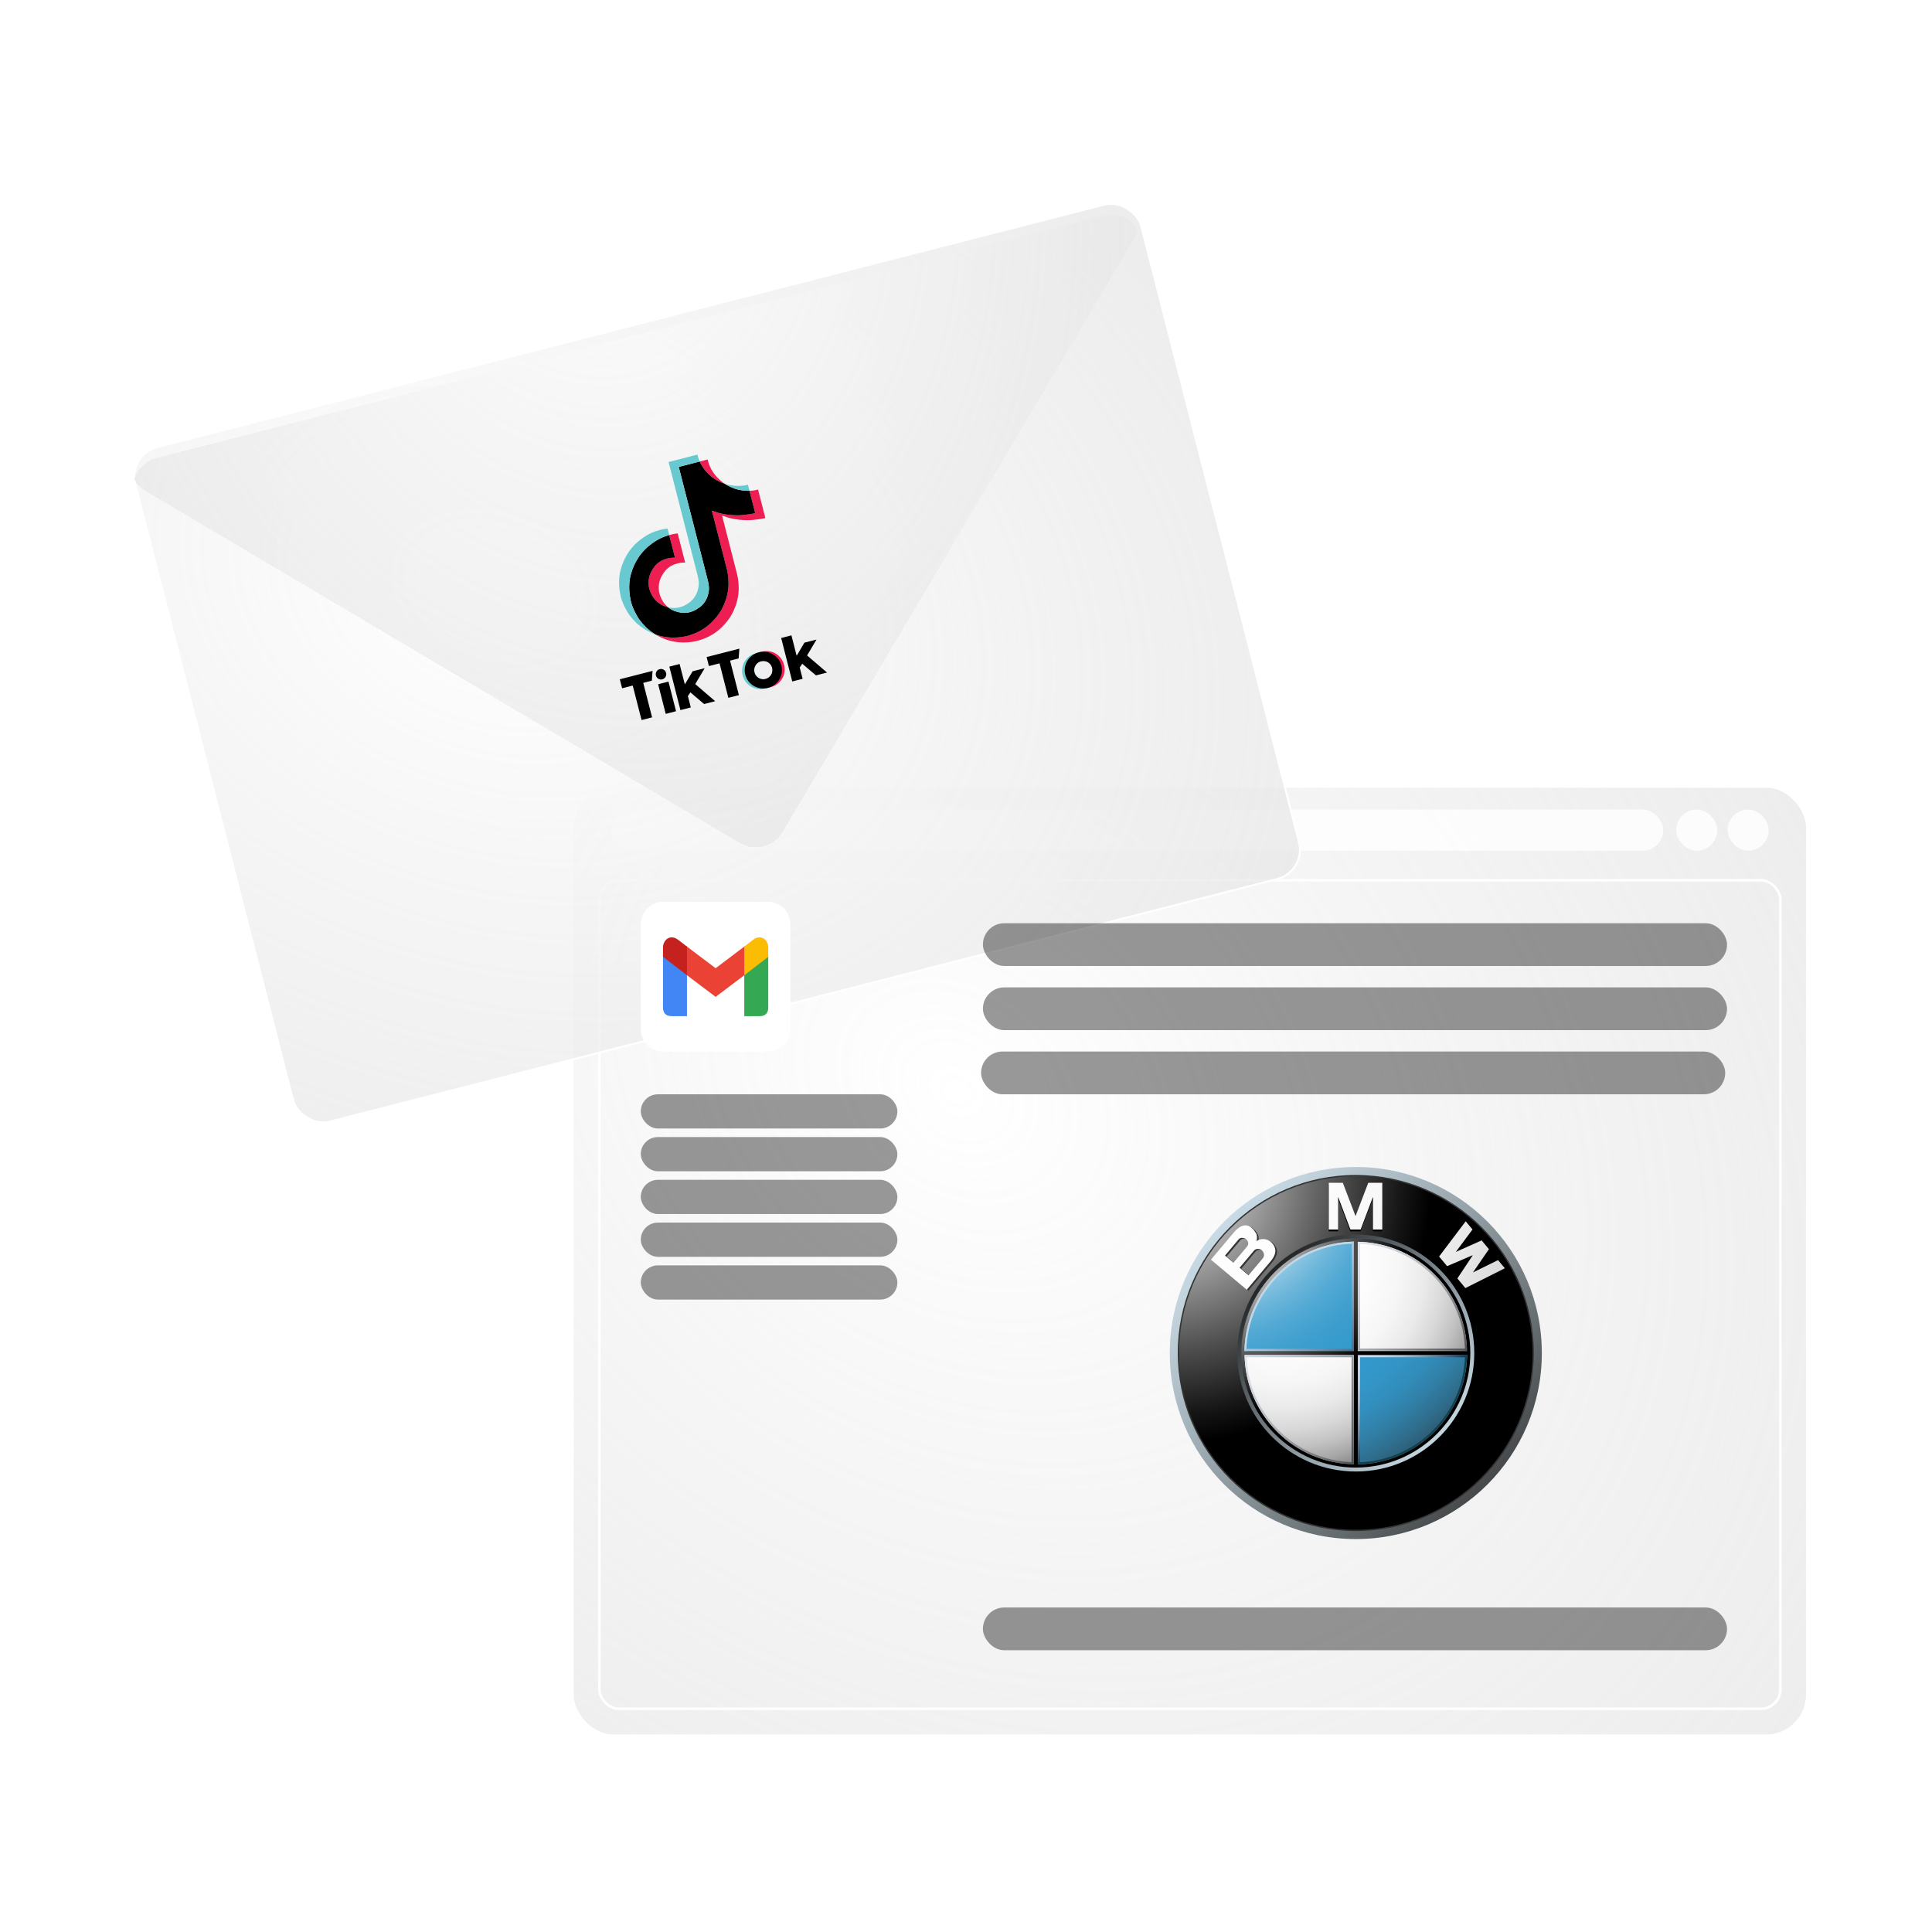 <svg width="512" height="512" viewBox="0 0 512 512" fill="none" xmlns="http://www.w3.org/2000/svg">
<rect x="151.682" y="208.4" width="327.285" height="251.6" rx="10.909" fill="url(#paint0_radial_34_93)" stroke="white" stroke-width="0.682"/>
<rect x="161.909" y="214.537" width="278.874" height="10.909" rx="5.455" fill="white" fill-opacity="0.8"/>
<rect x="444.192" y="214.537" width="10.909" height="10.909" rx="5.455" fill="white" fill-opacity="0.8"/>
<rect x="457.828" y="214.537" width="10.909" height="10.909" rx="5.455" fill="white" fill-opacity="0.8"/>
<rect x="158.84" y="233.287" width="312.966" height="219.553" rx="5.114" stroke="white" stroke-width="0.682"/>
<rect x="33.877" y="120.506" width="275.188" height="184.483" rx="7.994" transform="rotate(-14.363 33.877 120.506)" fill="url(#paint1_radial_34_93)" stroke="white" stroke-width="0.5"/>
<g filter="url(#filter0_d_34_93)">
<path d="M292.506 54.022C296.101 53.101 299.748 54.699 301.586 57.709C301.397 58.46 301.1 59.198 300.686 59.898L207.381 217.436C205.061 221.354 200.004 222.648 196.086 220.328L38.549 127.023C37.248 126.252 36.239 125.18 35.553 123.948C36.355 121.269 38.501 119.064 41.408 118.32L292.506 54.022Z" fill="url(#paint2_radial_34_93)" shape-rendering="crispEdges"/>
</g>
<g clip-path="url(#clip0_34_93)">
<path d="M168.446 166.897L168.708 167.287C168.675 167.243 168.581 167.107 168.446 166.897ZM171.968 155.638C171.645 153.265 172.221 151.743 173.589 149.983C175.573 147.566 178.883 147.798 178.883 147.798L177.344 141.787C178.081 141.577 178.835 141.433 179.597 141.356L181.578 149.092C181.578 149.092 178.268 148.86 176.284 151.278C174.917 153.037 174.34 154.56 174.664 156.933C174.976 158.186 175.62 159.765 177.019 160.914C176.727 160.842 176.426 160.753 176.115 160.646C173.422 159.631 172.392 157.337 171.968 155.638ZM189.314 126.878C187.141 125.387 186.009 123.61 185.431 122.306L187.544 121.765C187.544 121.765 188.038 125.446 192.009 128.172L192.064 128.209C191.097 127.878 190.173 127.431 189.314 126.878ZM200.891 129.717L202.832 137.297C202.832 137.297 200.106 137.878 197.975 137.859C194.998 137.832 192.915 137.154 192.915 137.154C192.915 137.154 191.47 136.661 191.356 136.63L195.364 152.284C195.587 153.155 195.916 155.391 195.683 157.385C195.381 159.993 194.375 161.911 194.198 162.296C194.198 162.296 193.029 164.841 190.377 167.032C187.987 169.008 185.593 169.587 184.888 169.802C184.888 169.802 180.807 171.029 176.451 169.462C175.506 169.113 174.596 168.677 173.733 168.159L173.755 168.168C178.112 169.734 182.192 168.507 182.192 168.507C182.898 168.292 185.292 167.714 187.681 165.738C190.33 163.547 191.502 161.002 191.502 161.002C191.676 160.618 192.688 158.697 192.987 156.089C193.218 154.097 192.891 151.86 192.668 150.988L188.66 135.336C188.774 135.368 190.218 135.862 190.218 135.862C190.218 135.862 192.302 136.54 195.279 136.567C197.411 136.585 200.136 136.005 200.136 136.005L198.615 130.065C199.593 130.044 200.394 129.901 200.891 129.717Z" fill="#EE1D52"/>
<path d="M198.617 130.064L200.138 136.003C200.138 136.003 197.413 136.583 195.28 136.564C192.304 136.537 190.22 135.86 190.22 135.86C190.22 135.86 188.776 135.366 188.661 135.334L192.67 150.99C192.893 151.861 193.222 154.098 192.989 156.091C192.687 158.7 191.681 160.618 191.505 161.003C191.505 161.003 190.334 163.548 187.684 165.739C185.295 167.715 182.9 168.294 182.194 168.509C182.194 168.509 178.114 169.735 173.757 168.169L173.735 168.16C173.242 167.864 172.766 167.541 172.31 167.191C170.739 165.987 169.556 164.391 169.244 163.929C169.243 163.927 169.242 163.925 169.242 163.923C168.722 163.114 167.562 161.15 167.12 159.073C166.34 155.409 166.993 152.87 167.174 152.229C167.64 150.489 168.405 148.844 169.435 147.366C170.349 146.083 171.47 144.962 172.753 144.048C174.126 143.009 175.685 142.242 177.345 141.787L178.885 147.798C178.885 147.798 175.575 147.57 173.591 149.983C172.223 151.743 171.647 153.265 171.971 155.638C172.394 157.337 173.424 159.63 176.116 160.646C176.427 160.754 176.728 160.844 177.019 160.915C177.556 161.353 178.162 161.7 178.812 161.941C181.417 162.842 183.311 162.467 185.454 160.899C186.883 159.852 187.713 158.105 187.86 156.367C187.954 155.281 187.692 154.279 187.426 153.241L179.87 123.731L185.427 122.307C186.006 123.611 187.138 125.388 189.31 126.879C190.17 127.432 191.093 127.879 192.06 128.21C192.372 128.411 193.957 129.396 195.767 129.786C196.704 129.988 197.66 130.081 198.617 130.064Z" fill="black"/>
<path d="M166.559 162.65L166.56 162.654L166.797 163.009C166.769 162.968 166.683 162.843 166.559 162.65Z" fill="#69C9D0"/>
<path d="M172.752 144.049C171.47 144.962 170.348 146.083 169.434 147.366C168.405 148.847 167.641 150.495 167.176 152.237C166.995 152.876 166.343 155.417 167.122 159.081C167.564 161.158 168.724 163.122 169.244 163.931C169.245 163.933 169.245 163.935 169.246 163.937C169.56 164.394 170.74 165.991 172.312 167.199C172.768 167.549 173.244 167.873 173.738 168.168C172.259 167.621 170.87 166.858 169.616 165.903C168.059 164.71 166.883 163.132 166.561 162.66C166.56 162.656 166.559 162.652 166.558 162.649L166.556 162.642C166.036 161.835 164.873 159.87 164.432 157.79C163.653 154.126 164.306 151.587 164.486 150.946C164.951 149.204 165.715 147.555 166.745 146.074C167.658 144.792 168.78 143.671 170.062 142.757C170.856 142.162 171.711 141.653 172.613 141.241C173.975 140.627 175.425 140.232 176.91 140.072L177.349 141.786C175.687 142.24 174.126 143.009 172.752 144.049Z" fill="#69C9D0"/>
<path d="M185.432 122.306L179.874 123.729L187.431 153.241C187.697 154.279 187.953 155.279 187.864 156.367C187.711 158.106 186.886 159.852 185.458 160.898C183.315 162.47 181.421 162.841 178.816 161.94C178.166 161.701 177.559 161.356 177.021 160.919C179.178 161.445 180.872 160.993 182.761 159.609C184.187 158.563 185.014 156.816 185.165 155.077C185.26 153.991 184.998 152.989 184.733 151.952L177.175 122.435L184.849 120.47C184.849 120.47 184.95 121.225 185.432 122.306ZM198.196 128.422L198.617 130.064C197.661 130.08 196.706 129.987 195.772 129.785C193.961 129.395 192.377 128.41 192.065 128.209C192.396 128.322 192.734 128.416 193.076 128.49C195.278 128.965 197.274 128.764 198.196 128.422Z" fill="#69C9D0"/>
<path d="M199.953 178.22C200.006 178.431 200.091 178.633 200.205 178.819C200.212 178.833 200.22 178.846 200.229 178.858C200.499 179.298 200.903 179.639 201.382 179.833C201.86 180.026 202.388 180.062 202.889 179.933L203.496 182.304C202.341 182.599 201.526 182.852 200.074 182.431C198.426 181.949 197.223 180.603 196.811 178.993C196.385 177.331 196.861 175.435 198.185 174.242C199.147 173.375 199.988 173.156 201.084 172.875L201.691 175.245C201.069 175.404 200.536 175.804 200.209 176.356C199.882 176.908 199.788 177.568 199.947 178.189L199.953 178.22Z" fill="#69C9D0"/>
<path d="M204.658 177.015C204.712 177.226 204.734 177.444 204.725 177.662C204.728 177.676 204.723 177.692 204.722 177.707C204.696 178.223 204.506 178.716 204.18 179.116C203.853 179.516 203.407 179.801 202.907 179.929L203.514 182.299C204.667 182.004 205.505 181.833 206.571 180.767C207.789 179.551 208.199 177.793 207.786 176.182C207.361 174.52 206.033 173.087 204.298 172.676C203.037 172.379 202.194 172.591 201.1 172.871L201.706 175.241C202.328 175.082 202.987 175.176 203.539 175.503C204.091 175.831 204.491 176.364 204.65 176.985L204.658 177.015Z" fill="#EE1D52"/>
<path d="M164.255 180.015L172.935 177.793L172.744 180.386L170.469 180.968L172.81 190.108L170.019 190.823L167.679 181.683L164.866 182.403L164.255 180.015ZM187.259 174.125L187.87 176.513L190.682 175.793L193.023 184.932L195.817 184.216L193.477 175.077L195.748 174.495L195.939 171.902L187.259 174.125ZM175.52 180.03C175.788 179.962 176.029 179.815 176.213 179.61C176.397 179.404 176.516 179.148 176.555 178.875C176.594 178.602 176.551 178.323 176.432 178.074C176.312 177.825 176.121 177.617 175.884 177.477C175.646 177.336 175.372 177.269 175.096 177.284C174.821 177.3 174.556 177.396 174.335 177.562C174.114 177.728 173.948 177.955 173.856 178.216C173.765 178.476 173.752 178.758 173.821 179.025C173.867 179.203 173.947 179.37 174.057 179.517C174.167 179.663 174.305 179.787 174.462 179.88C174.62 179.973 174.795 180.035 174.977 180.061C175.158 180.086 175.343 180.076 175.52 180.03ZM176.422 189.183L179.162 188.481L177.152 180.631L174.412 181.333L176.422 189.183ZM186.747 177.083L183.542 177.903L181.487 181.373L180.103 175.967L177.381 176.664L180.322 188.184L183.07 187.481L182.301 184.479L182.957 183.482L186.592 186.575L189.53 185.823L184.251 181.29L186.747 177.083ZM213.89 173.702L216.382 169.494L213.178 170.314L211.122 173.784L209.738 168.378L207.017 169.075L209.953 180.597L212.702 179.893L211.934 176.892L212.598 175.892L216.232 178.985L219.171 178.232L213.89 173.702ZM207.064 176.365C207.731 178.968 206.133 181.626 203.495 182.302C200.856 182.977 198.177 181.414 197.511 178.811C196.844 176.208 198.442 173.55 201.08 172.874C203.718 172.199 206.398 173.763 207.065 176.367L207.064 176.365ZM204.631 176.988C204.512 176.524 204.259 176.107 203.903 175.787C203.546 175.468 203.103 175.261 202.63 175.193C202.156 175.126 201.673 175.2 201.242 175.407C200.81 175.614 200.45 175.944 200.206 176.355C199.962 176.767 199.846 177.242 199.872 177.719C199.898 178.197 200.065 178.656 200.352 179.039C200.639 179.422 201.033 179.711 201.484 179.87C201.936 180.029 202.424 180.05 202.888 179.932C203.509 179.772 204.041 179.373 204.368 178.822C204.695 178.27 204.79 177.611 204.631 176.99L204.631 176.988Z" fill="black"/>
</g>
<g clip-path="url(#clip1_34_93)">
<path d="M359.3 309.268C332.073 309.268 310 331.339 310 358.567C310 385.794 332.073 407.866 359.3 407.866C386.529 407.866 408.6 385.794 408.6 358.567C408.6 331.339 386.529 309.268 359.3 309.268ZM359.3 405.401C333.433 405.401 312.467 384.433 312.467 358.567C312.467 332.701 333.433 311.732 359.3 311.732C385.167 311.732 406.135 332.701 406.135 358.567C406.135 384.433 385.167 405.401 359.3 405.401Z" fill="url(#paint3_linear_34_93)"/>
<path d="M406.488 358.567C406.488 384.625 385.359 405.753 359.3 405.753C333.241 405.753 312.114 384.625 312.114 358.567C312.114 332.506 333.241 311.38 359.3 311.38C385.359 311.38 406.488 332.506 406.488 358.567Z" fill="#333333"/>
<path d="M406.135 358.567C406.135 384.433 385.167 405.4 359.301 405.4C333.434 405.4 312.468 384.433 312.468 358.567C312.468 332.701 333.434 311.732 359.301 311.732C385.167 311.732 406.135 332.701 406.135 358.567Z" fill="url(#paint4_radial_34_93)"/>
<path d="M390.699 358.567C390.699 375.907 376.642 389.964 359.301 389.964C341.959 389.964 327.901 375.907 327.901 358.567C327.901 341.225 341.959 327.168 359.301 327.168C376.641 327.168 390.699 341.225 390.699 358.567Z" fill="url(#paint5_linear_34_93)"/>
<path d="M360.557 326.319L363.819 317.674V326.319H366.296V313.938H362.573L359.187 322.803H359.219L355.833 313.938H352.11V326.319H354.588V317.674L357.849 326.319H360.557ZM394.554 331.871L390.321 338.042L396.969 334.772L398.772 336.935L388.31 342.188L386.195 339.629L390.251 333.514L390.227 333.483L383.481 336.371L381.343 333.829L388.398 324.487L390.201 326.65L385.784 332.599L392.62 329.55L394.554 331.871Z" fill="black"/>
<path d="M337.374 329.506C336.377 328.538 334.838 328.246 333.392 329.142C333.669 328.426 333.556 327.697 333.41 327.293C332.786 326.159 332.568 326.015 332.058 325.585C330.395 324.192 328.646 325.381 327.396 326.871L321.354 334.071L330.852 342.039L337.223 334.448C338.68 332.713 338.904 330.993 337.374 329.506ZM325.087 332.978L328.716 328.653C329.137 328.153 330.088 328.173 330.698 328.686C331.37 329.25 331.372 330.048 330.921 330.587L327.332 334.862L325.087 332.978ZM335.099 333.697L331.316 338.206L328.947 336.215L332.758 331.671C333.19 331.157 334.15 331.008 334.798 331.552C335.528 332.166 335.601 333.099 335.099 333.697Z" fill="#333333"/>
<path d="M360.585 325.841L363.847 317.196V325.841H366.324V313.46H362.601L359.215 322.324H359.247L355.861 313.46H352.138V325.841H354.615V317.196L357.877 325.841H360.585Z" fill="url(#paint6_radial_34_93)"/>
<path d="M394.579 331.04L390.348 337.211L396.996 333.941L398.798 336.104L388.336 341.358L386.222 338.797L390.278 332.683L390.254 332.652L383.506 335.541L381.37 332.997L388.425 323.656L390.228 325.819L385.811 331.767L392.645 328.719L394.579 331.04Z" fill="url(#paint7_radial_34_93)"/>
<path d="M336.931 329.262C335.936 328.294 334.395 328.002 332.951 328.898C333.226 328.181 333.114 327.452 332.967 327.05C332.343 325.914 332.127 325.772 331.613 325.341C329.95 323.947 328.203 325.137 326.955 326.628L320.911 333.827L330.409 341.796L336.78 334.203C338.235 332.468 338.461 330.749 336.931 329.262ZM324.645 332.734L328.273 328.41C328.693 327.909 329.643 327.929 330.255 328.441C330.927 329.006 330.929 329.805 330.476 330.342L326.889 334.618L324.645 332.734ZM334.658 333.453L330.875 337.962L328.502 335.97L332.315 331.426C332.747 330.914 333.705 330.764 334.353 331.308C335.087 331.923 335.16 332.854 334.658 333.453Z" fill="url(#paint8_radial_34_93)"/>
<path d="M328.946 358.567C328.946 341.802 342.537 328.212 359.3 328.212C376.066 328.212 389.654 341.802 389.654 358.567C389.654 375.331 376.066 388.921 359.3 388.921C342.537 388.921 328.946 375.331 328.946 358.567Z" fill="url(#paint9_radial_34_93)"/>
<path d="M329.819 358.567C329.819 342.285 343.018 329.085 359.301 329.085C375.583 329.085 388.784 342.285 388.784 358.567C388.784 374.849 375.583 388.049 359.301 388.049C343.018 388.049 329.819 374.849 329.819 358.567Z" fill="url(#paint10_radial_34_93)"/>
<path d="M329.772 358.567H359.3V329.04C342.992 329.04 329.772 342.259 329.772 358.567Z" fill="url(#paint11_radial_34_93)"/>
<path d="M359.301 358.567V388.095C375.609 388.095 388.828 374.873 388.828 358.567H359.301Z" fill="url(#paint12_radial_34_93)"/>
<path d="M389.073 358.042H359.824V328.794H358.777V358.042H329.528V359.09H358.777V388.339H359.824V359.09H389.073V358.042Z" fill="url(#paint13_radial_34_93)"/>
<path d="M359.824 329.622C375.401 329.899 387.97 342.467 388.249 358.042H388.77C388.491 342.178 375.689 329.375 359.824 329.098L359.824 329.622Z" fill="url(#paint14_linear_34_93)"/>
<path d="M330.303 358.038C330.58 342.442 343.167 329.856 358.763 329.578V329.054C342.876 329.332 330.058 342.153 329.779 358.038L330.303 358.038Z" fill="#C2D7E8"/>
<path d="M358.777 387.511C343.2 387.235 330.631 374.666 330.354 359.09H329.831C330.11 374.954 342.912 387.759 358.777 388.035L358.777 387.511Z" fill="url(#paint15_linear_34_93)"/>
<path d="M388.248 359.09C387.97 374.666 375.4 387.235 359.824 387.511V388.035C375.689 387.759 388.493 374.955 388.77 359.09H388.248Z" fill="#12404F"/>
<path d="M358.217 329.055V357.468H329.805V358.028H358.776V329.055H358.217Z" fill="url(#paint16_linear_34_93)"/>
<path d="M358.168 387.761V359.689H330.039V359.136H358.722V387.761H358.168Z" fill="url(#paint17_linear_34_93)"/>
<path d="M360.424 387.761V359.689H388.495V359.136H359.872V387.761H360.424Z" fill="url(#paint18_linear_34_93)"/>
<path d="M360.424 329.305V357.376H388.495V357.929H359.872V329.305H360.424Z" fill="url(#paint19_linear_34_93)"/>
</g>
<g clip-path="url(#clip2_34_93)">
<path d="M203.531 239H175.764C172.478 239 169.814 241.664 169.814 244.95V272.717C169.814 276.003 172.478 278.667 175.764 278.667H203.531C206.817 278.667 209.481 276.003 209.481 272.717V244.95C209.481 241.664 206.817 239 203.531 239Z" fill="white"/>
<path d="M182.056 269.292V258.291L175.703 253.41V266.968C175.703 268.518 176.478 269.292 178.027 269.292" fill="#4285F4"/>
<path d="M181.746 258.214L189.648 264.179L197.551 258.214V250.621L189.648 256.587L181.746 250.621" fill="#EA4335"/>
<path d="M197.24 269.292V258.291L203.593 253.41V266.968C203.593 268.518 202.818 269.292 201.269 269.292" fill="#34A853"/>
<path d="M175.703 253.565L182.056 258.446V250.854L179.732 249.072C177.64 247.445 175.703 249.072 175.703 251.086" fill="#C5221F"/>
<path d="M203.593 253.565L197.24 258.446V250.854L199.564 249.072C201.656 247.445 203.593 249.072 203.593 251.086" fill="#FBBC04"/>
</g>
<rect x="169.814" y="290" width="68" height="9.067" rx="4.533" fill="black" fill-opacity="0.4"/>
<rect x="260.481" y="244.667" width="197.2" height="11.333" rx="5.667" fill="black" fill-opacity="0.4"/>
<rect x="260.481" y="261.667" width="197.2" height="11.333" rx="5.667" fill="black" fill-opacity="0.4"/>
<rect x="260" y="278.667" width="197.2" height="11.333" rx="5.667" fill="black" fill-opacity="0.4"/>
<rect x="260.481" y="426" width="197.2" height="11.333" rx="5.667" fill="black" fill-opacity="0.4"/>
<rect x="169.814" y="312.667" width="68" height="9.067" rx="4.533" fill="black" fill-opacity="0.4"/>
<rect x="169.814" y="301.333" width="68" height="9.067" rx="4.533" fill="black" fill-opacity="0.4"/>
<rect x="169.814" y="324" width="68" height="9.067" rx="4.533" fill="black" fill-opacity="0.4"/>
<rect x="169.814" y="335.333" width="68" height="9.067" rx="4.533" fill="black" fill-opacity="0.4"/>
<defs>
<filter id="filter0_d_34_93" x="27.866" y="49.15" width="281.407" height="183.092" filterUnits="userSpaceOnUse" color-interpolation-filters="sRGB">
<feFlood flood-opacity="0" result="BackgroundImageFix"/>
<feColorMatrix in="SourceAlpha" type="matrix" values="0 0 0 0 0 0 0 0 0 0 0 0 0 0 0 0 0 0 127 0" result="hardAlpha"/>
<feOffset dy="3.075"/>
<feGaussianBlur stdDeviation="3.843"/>
<feComposite in2="hardAlpha" operator="out"/>
<feColorMatrix type="matrix" values="0 0 0 0 0 0 0 0 0 0 0 0 0 0 0 0 0 0 0.2 0"/>
<feBlend mode="normal" in2="BackgroundImageFix" result="effect1_dropShadow_34_93"/>
<feBlend mode="normal" in="SourceGraphic" in2="effect1_dropShadow_34_93" result="shape"/>
</filter>
<radialGradient id="paint0_radial_34_93" cx="0" cy="0" r="1" gradientUnits="userSpaceOnUse" gradientTransform="translate(253.237 288.598) rotate(37.211) scale(283.429 216.509)">
<stop stop-color="white" stop-opacity="0.9"/>
<stop offset="1" stop-color="#E6E6E6" stop-opacity="0.7"/>
</radialGradient>
<radialGradient id="paint1_radial_34_93" cx="0" cy="0" r="1" gradientUnits="userSpaceOnUse" gradientTransform="translate(119.267 179.31) rotate(33.512) scale(227.636 166.2)">
<stop stop-color="white" stop-opacity="0.9"/>
<stop offset="1" stop-color="#E6E6E6" stop-opacity="0.7"/>
</radialGradient>
<radialGradient id="paint2_radial_34_93" cx="0" cy="0" r="1" gradientUnits="userSpaceOnUse" gradientTransform="translate(154.255 38.265) rotate(75.284) scale(192.997 153.04)">
<stop stop-color="white" stop-opacity="0.9"/>
<stop offset="1" stop-color="#E6E6E6" stop-opacity="0.7"/>
</radialGradient>
<linearGradient id="paint3_linear_34_93" x1="302.783" y1="303.952" x2="407.387" y2="405.035" gradientUnits="userSpaceOnUse">
<stop stop-color="#DFF4FF"/>
<stop offset="0.098" stop-color="#D6EAF5"/>
<stop offset="0.268" stop-color="#BFD0D9"/>
<stop offset="0.488" stop-color="#98A5AC"/>
<stop offset="0.747" stop-color="#646B6E"/>
<stop offset="1" stop-color="#2B2B2B"/>
</linearGradient>
<radialGradient id="paint4_radial_34_93" cx="0" cy="0" r="1" gradientUnits="userSpaceOnUse" gradientTransform="translate(309.386 312.528) scale(70.042 70.042)">
<stop stop-color="white"/>
<stop offset="0.306" stop-color="#A8A8A8"/>
<stop offset="0.646" stop-color="#4F4F4F"/>
<stop offset="0.885" stop-color="#161616"/>
<stop offset="1"/>
</radialGradient>
<linearGradient id="paint5_linear_34_93" x1="395.296" y1="393.35" x2="328.674" y2="328.971" gradientUnits="userSpaceOnUse">
<stop stop-color="#DFF4FF"/>
<stop offset="0.086" stop-color="#D6EAF5"/>
<stop offset="0.233" stop-color="#BED0D9"/>
<stop offset="0.424" stop-color="#96A4AC"/>
<stop offset="0.652" stop-color="#5F686D"/>
<stop offset="0.907" stop-color="#1A1D1E"/>
<stop offset="1"/>
</linearGradient>
<radialGradient id="paint6_radial_34_93" cx="0" cy="0" r="1" gradientUnits="userSpaceOnUse" gradientTransform="translate(296.807 305.396) scale(168.3 168.3)">
<stop stop-color="white"/>
<stop offset="0.31" stop-color="#FDFDFD"/>
<stop offset="0.451" stop-color="#F6F6F6"/>
<stop offset="0.557" stop-color="#E9E9E9"/>
<stop offset="0.646" stop-color="#D7D7D7"/>
<stop offset="0.724" stop-color="#BFBFBF"/>
<stop offset="0.794" stop-color="#A2A2A2"/>
<stop offset="0.859" stop-color="#808080"/>
<stop offset="0.92" stop-color="#575757"/>
<stop offset="0.975" stop-color="#2B2B2B"/>
<stop offset="1" stop-color="#141414"/>
</radialGradient>
<radialGradient id="paint7_radial_34_93" cx="0" cy="0" r="1" gradientUnits="userSpaceOnUse" gradientTransform="translate(296.799 305.396) scale(168.315 168.314)">
<stop stop-color="white"/>
<stop offset="0.31" stop-color="#FDFDFD"/>
<stop offset="0.451" stop-color="#F6F6F6"/>
<stop offset="0.557" stop-color="#E9E9E9"/>
<stop offset="0.646" stop-color="#D7D7D7"/>
<stop offset="0.724" stop-color="#BFBFBF"/>
<stop offset="0.794" stop-color="#A2A2A2"/>
<stop offset="0.859" stop-color="#808080"/>
<stop offset="0.92" stop-color="#575757"/>
<stop offset="0.975" stop-color="#2B2B2B"/>
<stop offset="1" stop-color="#141414"/>
</radialGradient>
<radialGradient id="paint8_radial_34_93" cx="0" cy="0" r="1" gradientUnits="userSpaceOnUse" gradientTransform="translate(296.791 305.346) scale(168.443 168.443)">
<stop stop-color="white"/>
<stop offset="0.31" stop-color="#FDFDFD"/>
<stop offset="0.451" stop-color="#F6F6F6"/>
<stop offset="0.557" stop-color="#E9E9E9"/>
<stop offset="0.646" stop-color="#D7D7D7"/>
<stop offset="0.724" stop-color="#BFBFBF"/>
<stop offset="0.794" stop-color="#A2A2A2"/>
<stop offset="0.859" stop-color="#808080"/>
<stop offset="0.92" stop-color="#575757"/>
<stop offset="0.975" stop-color="#2B2B2B"/>
<stop offset="1" stop-color="#141414"/>
</radialGradient>
<radialGradient id="paint9_radial_34_93" cx="0" cy="0" r="1" gradientUnits="userSpaceOnUse" gradientTransform="translate(326.949 328.728) scale(45.396 45.396)">
<stop stop-color="#E6E6E6"/>
<stop offset="0.104" stop-color="#D6D6D6"/>
<stop offset="0.307" stop-color="#ADADAD"/>
<stop offset="0.588" stop-color="#6C6C6C"/>
<stop offset="0.933" stop-color="#121212"/>
<stop offset="1"/>
</radialGradient>
<radialGradient id="paint10_radial_34_93" cx="0" cy="0" r="1" gradientUnits="userSpaceOnUse" gradientTransform="translate(339.366 334.834) scale(66.018 66.018)">
<stop stop-color="white"/>
<stop offset="0.344" stop-color="#FDFDFD"/>
<stop offset="0.481" stop-color="#F6F6F6"/>
<stop offset="0.582" stop-color="#EAEAEA"/>
<stop offset="0.665" stop-color="#D8D8D8"/>
<stop offset="0.737" stop-color="#C2C2C2"/>
<stop offset="0.802" stop-color="#A6A6A6"/>
<stop offset="0.86" stop-color="#848484"/>
<stop offset="0.913" stop-color="#5F5F5F"/>
<stop offset="0.949" stop-color="#404040"/>
<stop offset="0.957" stop-color="#404040"/>
<stop offset="1"/>
</radialGradient>
<radialGradient id="paint11_radial_34_93" cx="0" cy="0" r="1" gradientUnits="userSpaceOnUse" gradientTransform="translate(319.981 309.809) scale(116.919)">
<stop offset="0.169" stop-color="white"/>
<stop offset="0.196" stop-color="#E0EFF7"/>
<stop offset="0.241" stop-color="#B2D9EC"/>
<stop offset="0.287" stop-color="#8BC5E2"/>
<stop offset="0.335" stop-color="#6BB5DA"/>
<stop offset="0.384" stop-color="#52A9D4"/>
<stop offset="0.436" stop-color="#41A0CF"/>
<stop offset="0.491" stop-color="#369BCD"/>
<stop offset="0.556" stop-color="#3399CC"/>
<stop offset="0.606" stop-color="#3396C8"/>
<stop offset="0.655" stop-color="#328EBC"/>
<stop offset="0.705" stop-color="#3180A8"/>
<stop offset="0.754" stop-color="#2F6D8C"/>
<stop offset="0.803" stop-color="#2D5468"/>
<stop offset="0.851" stop-color="#2A373D"/>
<stop offset="0.871" stop-color="#292929"/>
</radialGradient>
<radialGradient id="paint12_radial_34_93" cx="0" cy="0" r="1" gradientUnits="userSpaceOnUse" gradientTransform="translate(319.982 309.808) scale(116.917 116.917)">
<stop offset="0.169" stop-color="white"/>
<stop offset="0.196" stop-color="#E0EFF7"/>
<stop offset="0.241" stop-color="#B2D9EC"/>
<stop offset="0.287" stop-color="#8BC5E2"/>
<stop offset="0.335" stop-color="#6BB5DA"/>
<stop offset="0.384" stop-color="#52A9D4"/>
<stop offset="0.436" stop-color="#41A0CF"/>
<stop offset="0.491" stop-color="#369BCD"/>
<stop offset="0.556" stop-color="#3399CC"/>
<stop offset="0.606" stop-color="#3396C8"/>
<stop offset="0.655" stop-color="#328EBC"/>
<stop offset="0.705" stop-color="#3180A8"/>
<stop offset="0.754" stop-color="#2F6D8C"/>
<stop offset="0.803" stop-color="#2D5468"/>
<stop offset="0.851" stop-color="#2A373D"/>
<stop offset="0.871" stop-color="#292929"/>
</radialGradient>
<radialGradient id="paint13_radial_34_93" cx="0" cy="0" r="1" gradientUnits="userSpaceOnUse" gradientTransform="translate(327.569 329.3) scale(44.526 44.526)">
<stop stop-color="#E6E6E6"/>
<stop offset="0.104" stop-color="#D6D6D6"/>
<stop offset="0.307" stop-color="#ADADAD"/>
<stop offset="0.588" stop-color="#6C6C6C"/>
<stop offset="0.933" stop-color="#121212"/>
<stop offset="1"/>
</radialGradient>
<linearGradient id="paint14_linear_34_93" x1="353.462" y1="318.182" x2="396.884" y2="360.142" gradientUnits="userSpaceOnUse">
<stop stop-color="#F0F4FF"/>
<stop offset="0.109" stop-color="#EBEFF9"/>
<stop offset="0.247" stop-color="#DCE0EA"/>
<stop offset="0.403" stop-color="#C4C7CF"/>
<stop offset="0.57" stop-color="#A2A4AB"/>
<stop offset="0.747" stop-color="#76777C"/>
<stop offset="0.929" stop-color="#414243"/>
<stop offset="1" stop-color="#2B2B2B"/>
</linearGradient>
<linearGradient id="paint15_linear_34_93" x1="318.218" y1="353.608" x2="361.64" y2="395.568" gradientUnits="userSpaceOnUse">
<stop stop-color="#F0F4FF"/>
<stop offset="0.109" stop-color="#EBEFF9"/>
<stop offset="0.247" stop-color="#DCE0EA"/>
<stop offset="0.403" stop-color="#C4C7CF"/>
<stop offset="0.57" stop-color="#A2A4AB"/>
<stop offset="0.747" stop-color="#76777C"/>
<stop offset="0.929" stop-color="#414243"/>
<stop offset="1" stop-color="#2B2B2B"/>
</linearGradient>
<linearGradient id="paint16_linear_34_93" x1="339.224" y1="338.646" x2="361.74" y2="360.404" gradientUnits="userSpaceOnUse">
<stop stop-color="#C2D7E8"/>
<stop offset="0.134" stop-color="#BACFE1"/>
<stop offset="0.343" stop-color="#A4BACD"/>
<stop offset="0.6" stop-color="#8098AC"/>
<stop offset="0.894" stop-color="#4E697F"/>
<stop offset="1" stop-color="#3A566D"/>
</linearGradient>
<linearGradient id="paint17_linear_34_93" x1="327.948" y1="343.978" x2="370.932" y2="385.515" gradientUnits="userSpaceOnUse">
<stop stop-color="#F0F4FF"/>
<stop offset="0.097" stop-color="#E8EBF6"/>
<stop offset="0.257" stop-color="#D1D4DD"/>
<stop offset="0.459" stop-color="#ABAEB5"/>
<stop offset="0.695" stop-color="#78797D"/>
<stop offset="0.958" stop-color="#363637"/>
<stop offset="1" stop-color="#2B2B2B"/>
</linearGradient>
<linearGradient id="paint18_linear_34_93" x1="359.631" y1="359.386" x2="374.709" y2="373.956" gradientUnits="userSpaceOnUse">
<stop stop-color="#D9DEF0"/>
<stop offset="0.123" stop-color="#D4DAEC"/>
<stop offset="0.263" stop-color="#C7CFE2"/>
<stop offset="0.411" stop-color="#B0BCD1"/>
<stop offset="0.566" stop-color="#90A1B8"/>
<stop offset="0.725" stop-color="#677F99"/>
<stop offset="0.885" stop-color="#355674"/>
<stop offset="0.972" stop-color="#173D5D"/>
</linearGradient>
<linearGradient id="paint19_linear_34_93" x1="344.207" y1="328.213" x2="387.145" y2="369.705" gradientUnits="userSpaceOnUse">
<stop stop-color="#F0F4FF"/>
<stop offset="0.109" stop-color="#EBEFF9"/>
<stop offset="0.247" stop-color="#DCE0EA"/>
<stop offset="0.403" stop-color="#C4C7CF"/>
<stop offset="0.57" stop-color="#A2A4AB"/>
<stop offset="0.747" stop-color="#76777C"/>
<stop offset="0.929" stop-color="#414243"/>
<stop offset="1" stop-color="#2B2B2B"/>
</linearGradient>
<clipPath id="clip0_34_93">
<rect width="64.569" height="64.569" fill="white" transform="translate(145.921 130.438) rotate(-14.363)"/>
</clipPath>
<clipPath id="clip1_34_93">
<rect width="98.6" height="98.6" fill="white" transform="translate(310 309.267)"/>
</clipPath>
<clipPath id="clip2_34_93">
<rect width="39.667" height="39.667" fill="white" transform="translate(169.814 239)"/>
</clipPath>
</defs>
</svg>
